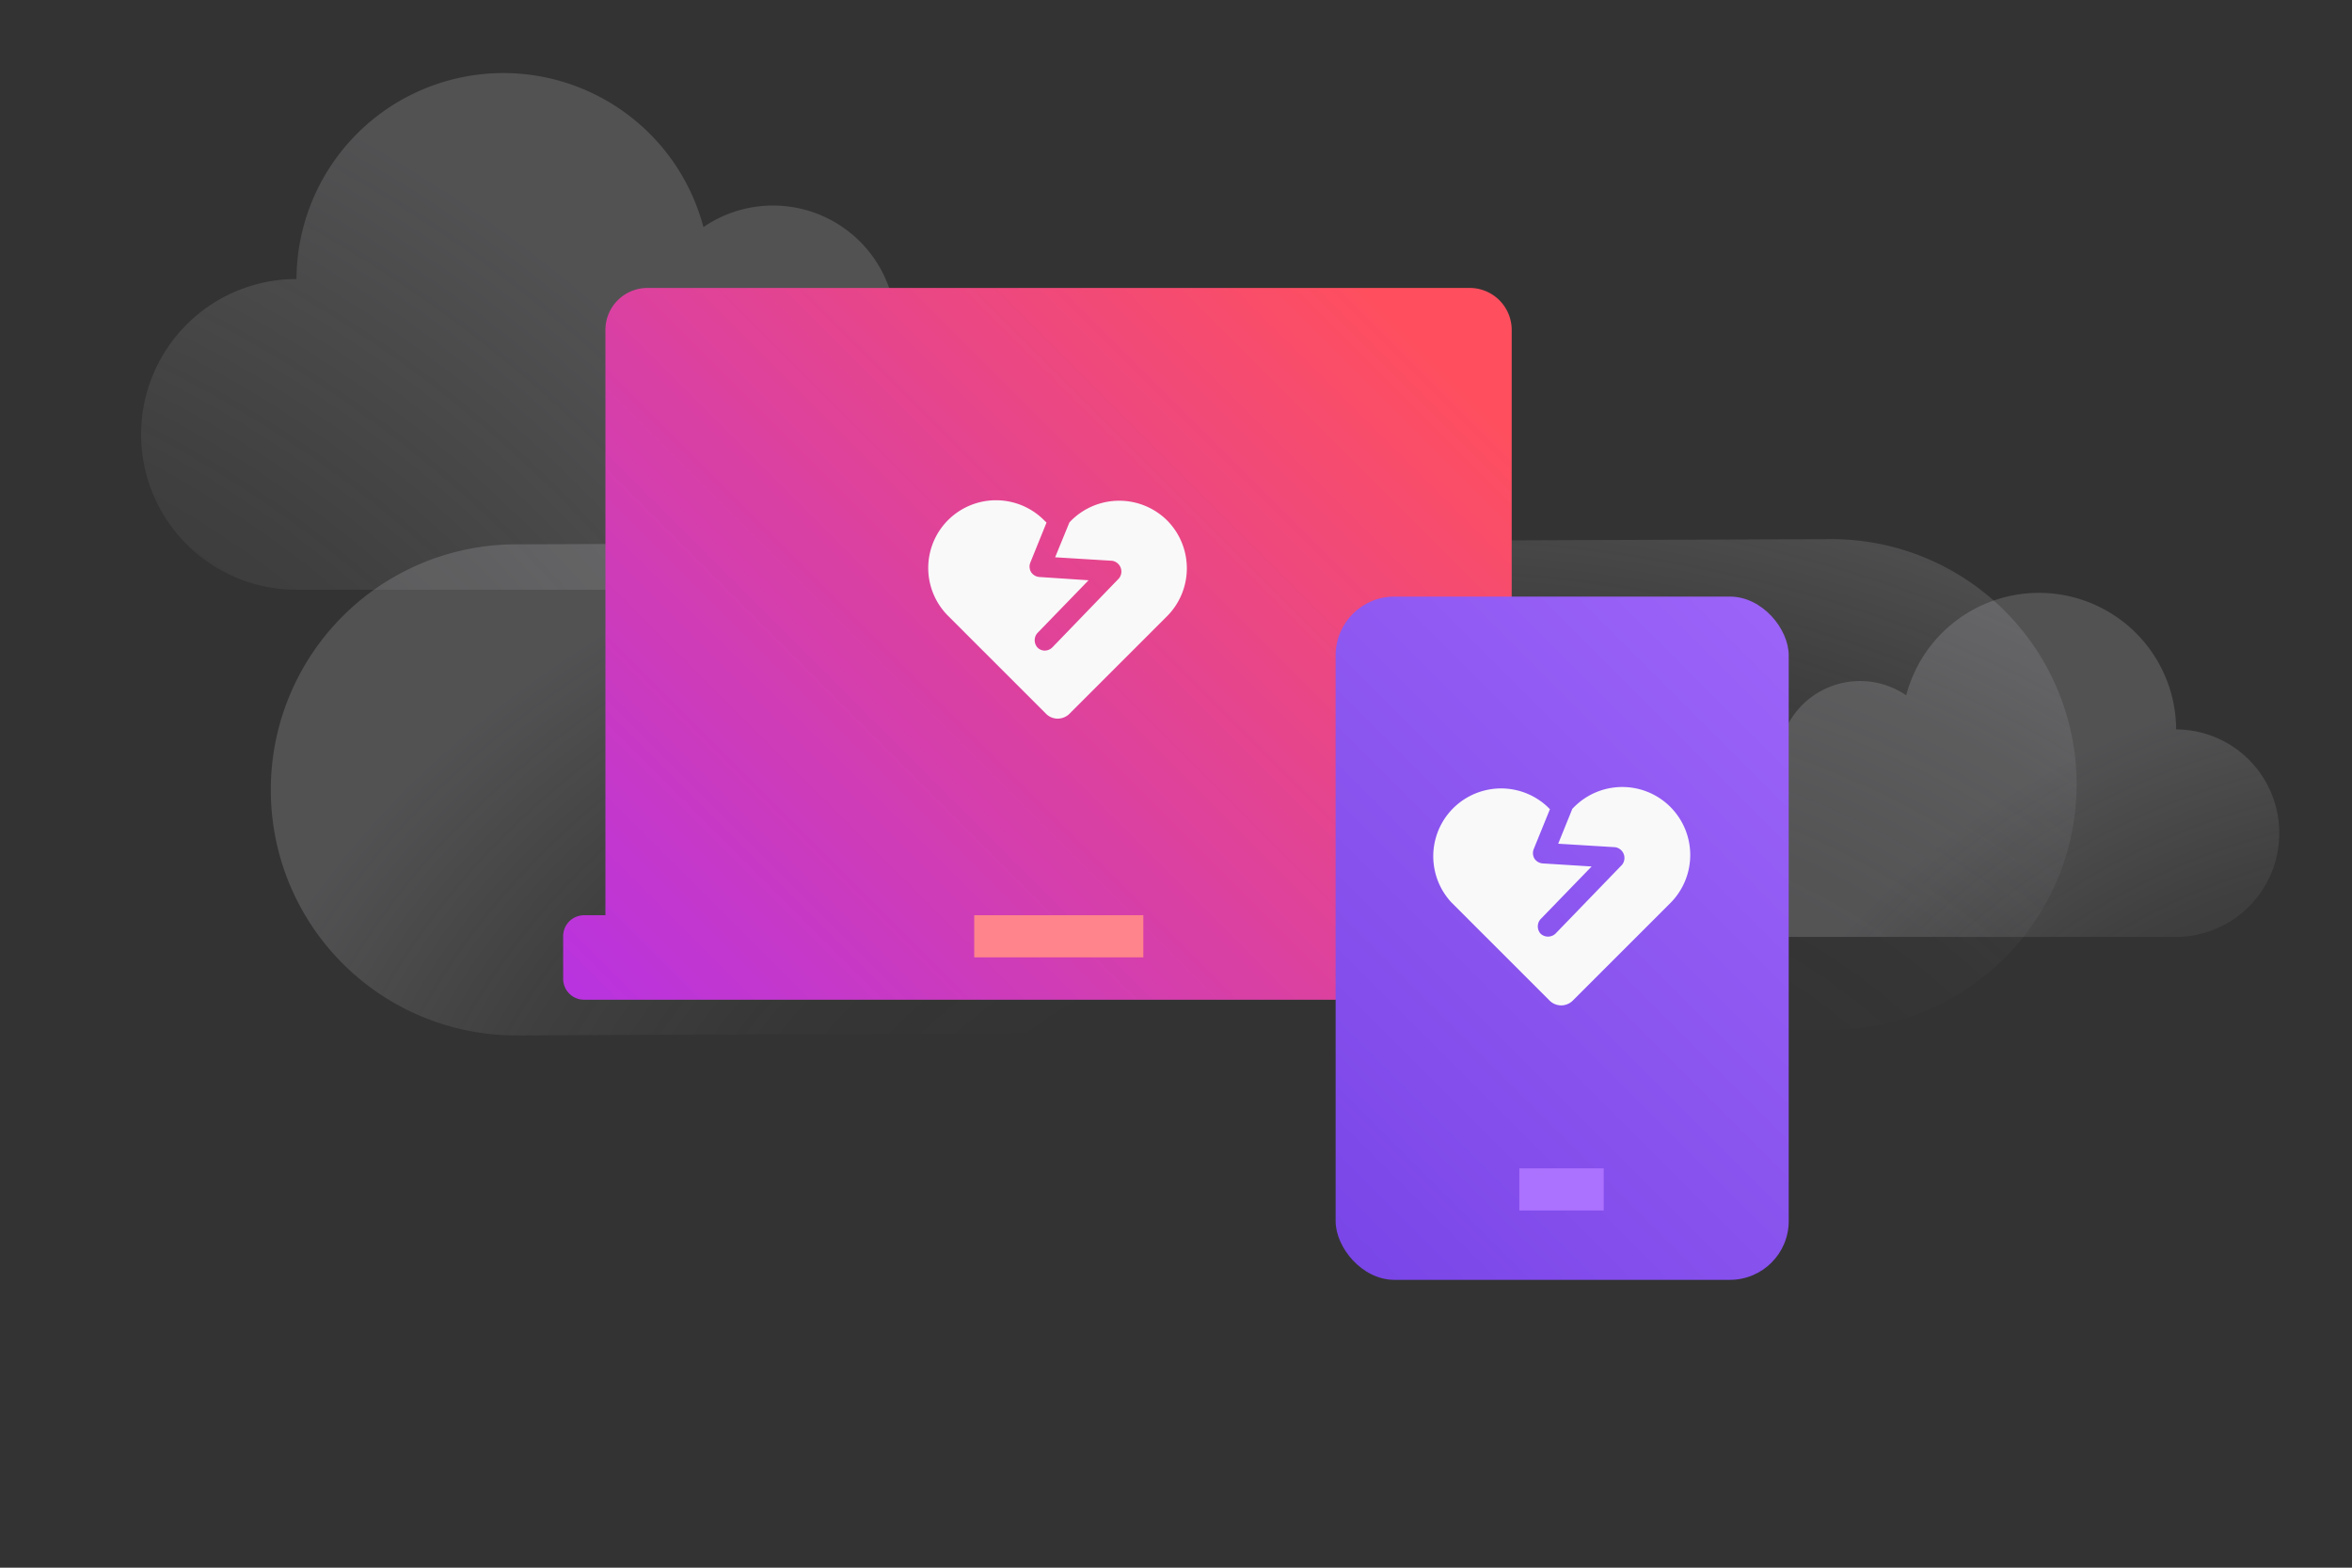 <!-- This Source Code Form is subject to the terms of the Mozilla Public
   - License, v. 2.0. If a copy of the MPL was not distributed with this
   - file, You can obtain one at http://mozilla.org/MPL/2.0/. -->
<svg height="2in" viewBox="0 0 216 144" width="3in" xmlns="http://www.w3.org/2000/svg">
  <rect x="0" y="0" width="216" height="144" fill="#333333" stroke="none"/>
  <radialGradient id="a" cx="224" cy="135.18" gradientUnits="userSpaceOnUse" r="102.61">
    <stop offset=".26" stop-color="#cdcdd4" stop-opacity="0"/>
    <stop offset=".4" stop-color="#cdcdd4" stop-opacity=".02"/>
    <stop offset=".55" stop-color="#cdcdd4" stop-opacity=".08"/>
    <stop offset=".69" stop-color="#cdcdd4" stop-opacity=".18"/>
    <stop offset=".72" stop-color="#cdcdd4" stop-opacity=".2"/>
  </radialGradient>
  <radialGradient id="b" cx="-33.16" cy="130.43" gradientUnits="userSpaceOnUse" r="150.75">
    <stop offset=".27" stop-color="#cdcdd4" stop-opacity="0"/>
    <stop offset=".46" stop-color="#cdcdd4" stop-opacity=".02"/>
    <stop offset=".66" stop-color="#cdcdd4" stop-opacity=".08"/>
    <stop offset=".86" stop-color="#cdcdd4" stop-opacity=".18"/>
    <stop offset=".9" stop-color="#cdcdd4" stop-opacity=".2"/>
  </radialGradient>
  <radialGradient id="c" cx="129.21" cy="117.26" gradientTransform="matrix(1 0 0 .7 0 35.37)" gradientUnits="userSpaceOnUse" r="112.67">
    <stop offset=".4" stop-color="#cdcdd4" stop-opacity="0"/>
    <stop offset=".58" stop-color="#cdcdd4" stop-opacity=".02"/>
    <stop offset=".77" stop-color="#cdcdd4" stop-opacity=".08"/>
    <stop offset=".96" stop-color="#cdcdd4" stop-opacity=".18"/>
    <stop offset="1" stop-color="#cdcdd4" stop-opacity=".2"/>
  </radialGradient>
  <linearGradient id="d" gradientUnits="userSpaceOnUse" x1="67.44" x2="126.91" y1="85.38" y2="25.9">
    <stop offset="0" stop-color="#c689ff"/>
    <stop offset="1" stop-color="#d74cf0"/>
  </linearGradient>
  <linearGradient id="e" gradientUnits="userSpaceOnUse" x1="37.24" x2="138.18" y1="121.61" y2="20.67">
    <stop offset=".22" stop-color="#b833e1"/>
    <stop offset=".91" stop-color="#ff4f5e"/>
  </linearGradient>
  <linearGradient id="f" gradientUnits="userSpaceOnUse" x1="80.06" x2="199.29" y1="149.59" y2="30.36">
    <stop offset=".28" stop-color="#7542e5"/>
    <stop offset=".42" stop-color="#824deb"/>
    <stop offset=".79" stop-color="#a067fa"/>
    <stop offset="1" stop-color="#ab71ff"/>
  </linearGradient>
    <path d="m209.32 76.55a9.51 9.51 0 0 1 -9.47 9.51h-38.07a7.27 7.27 0 0 1 0-14.54 7.15 7.15 0 0 1 1.74.22 7.89 7.89 0 0 1 -.2-1.69 7.5 7.5 0 0 1 11.74-6.18 12.6 12.6 0 0 1 24.79 3.13 9.51 9.51 0 0 1 9.47 9.55z" fill="url(#a)"/>
    <path d="m84.66 32.38a10.74 10.74 0 0 0 -2.66.32 11.09 11.09 0 0 0 .29-2.53 11.3 11.3 0 0 0 -17.69-9.31 19 19 0 0 0 -37.37 4.77 14.27 14.27 0 1 0 0 28.54h57.43a10.9 10.9 0 0 0 0-21.79z" fill="url(#b)"/>
    <path d="m24.87 72.66a22.54 22.54 0 0 1 22.45-22.66l120.77-.48a22.53 22.53 0 1 1 .18 45.06l-120.77.53a22.54 22.54 0 0 1 -22.63-22.45z" fill="url(#c)"/>
    <path d="m83.89 81.48h29.85v8.65h-29.85z" fill="#ff848b"/>
    <path d="m61.36 31.98h71.63v47.31h-71.63z" fill="url(#d)"/>
    <path d="m140.78 84.07h-1.95v-53.76a3.86 3.86 0 0 0 -3.83-3.86h-75.54a3.86 3.86 0 0 0 -3.86 3.87v53.75h-2a1.92 1.92 0 0 0 -1.88 1.93v3.9a1.92 1.92 0 0 0 1.93 1.93h87.13a1.93 1.93 0 0 0 1.93-1.93v-3.9a1.93 1.93 0 0 0 -1.93-1.93zm-35.78 3.87h-15.53v-3.87h15.53z" fill="url(#e)"/>
    <rect fill="url(#f)" height="62.76" rx="5.4" width="41.61" x="122.66" y="54.8"/>
    <path d="m139.53 107.32h7.75v3.87h-7.75z" fill="#ab71ff"/>
    <g fill="#f9f9fa">
      <path d="m107.19 47.81a6.25 6.25 0 0 0 -8.81 0l-.17.18-1.31 3.2 5.23.32a1 1 0 0 1 .63 1.62l-6.12 6.34a1 1 0 0 1 -.69.29.93.93 0 0 1 -.66-.27 1 1 0 0 1 0-1.36l4.68-4.83-4.52-.3a1 1 0 0 1 -.76-.45 1 1 0 0 1 -.07-.87l1.49-3.68-.24-.23a6.23 6.23 0 0 0 -8.8 0 6.22 6.22 0 0 0 0 8.8l9 9a1.5 1.5 0 0 0 1.07.44 1.54 1.54 0 0 0 1.07-.44l9-9a6.24 6.24 0 0 0 -.02-8.76z"/>
      <path d="m153.39 74.11a6.24 6.24 0 0 0 -8.81 0l-.18.18-1.3 3.21 5.23.32a1 1 0 0 1 .63 1.62l-6.12 6.33a1 1 0 0 1 -1.35 0 1 1 0 0 1 0-1.35l4.68-4.83-4.49-.28a1 1 0 0 1 -.76-.44 1 1 0 0 1 -.07-.87l1.49-3.67-.24-.24a6.23 6.23 0 0 0 -8.8 8.81l9 9a1.51 1.51 0 0 0 2.15 0l9-9a6.25 6.25 0 0 0 -.06-8.79z"/>
    </g>
</svg>
